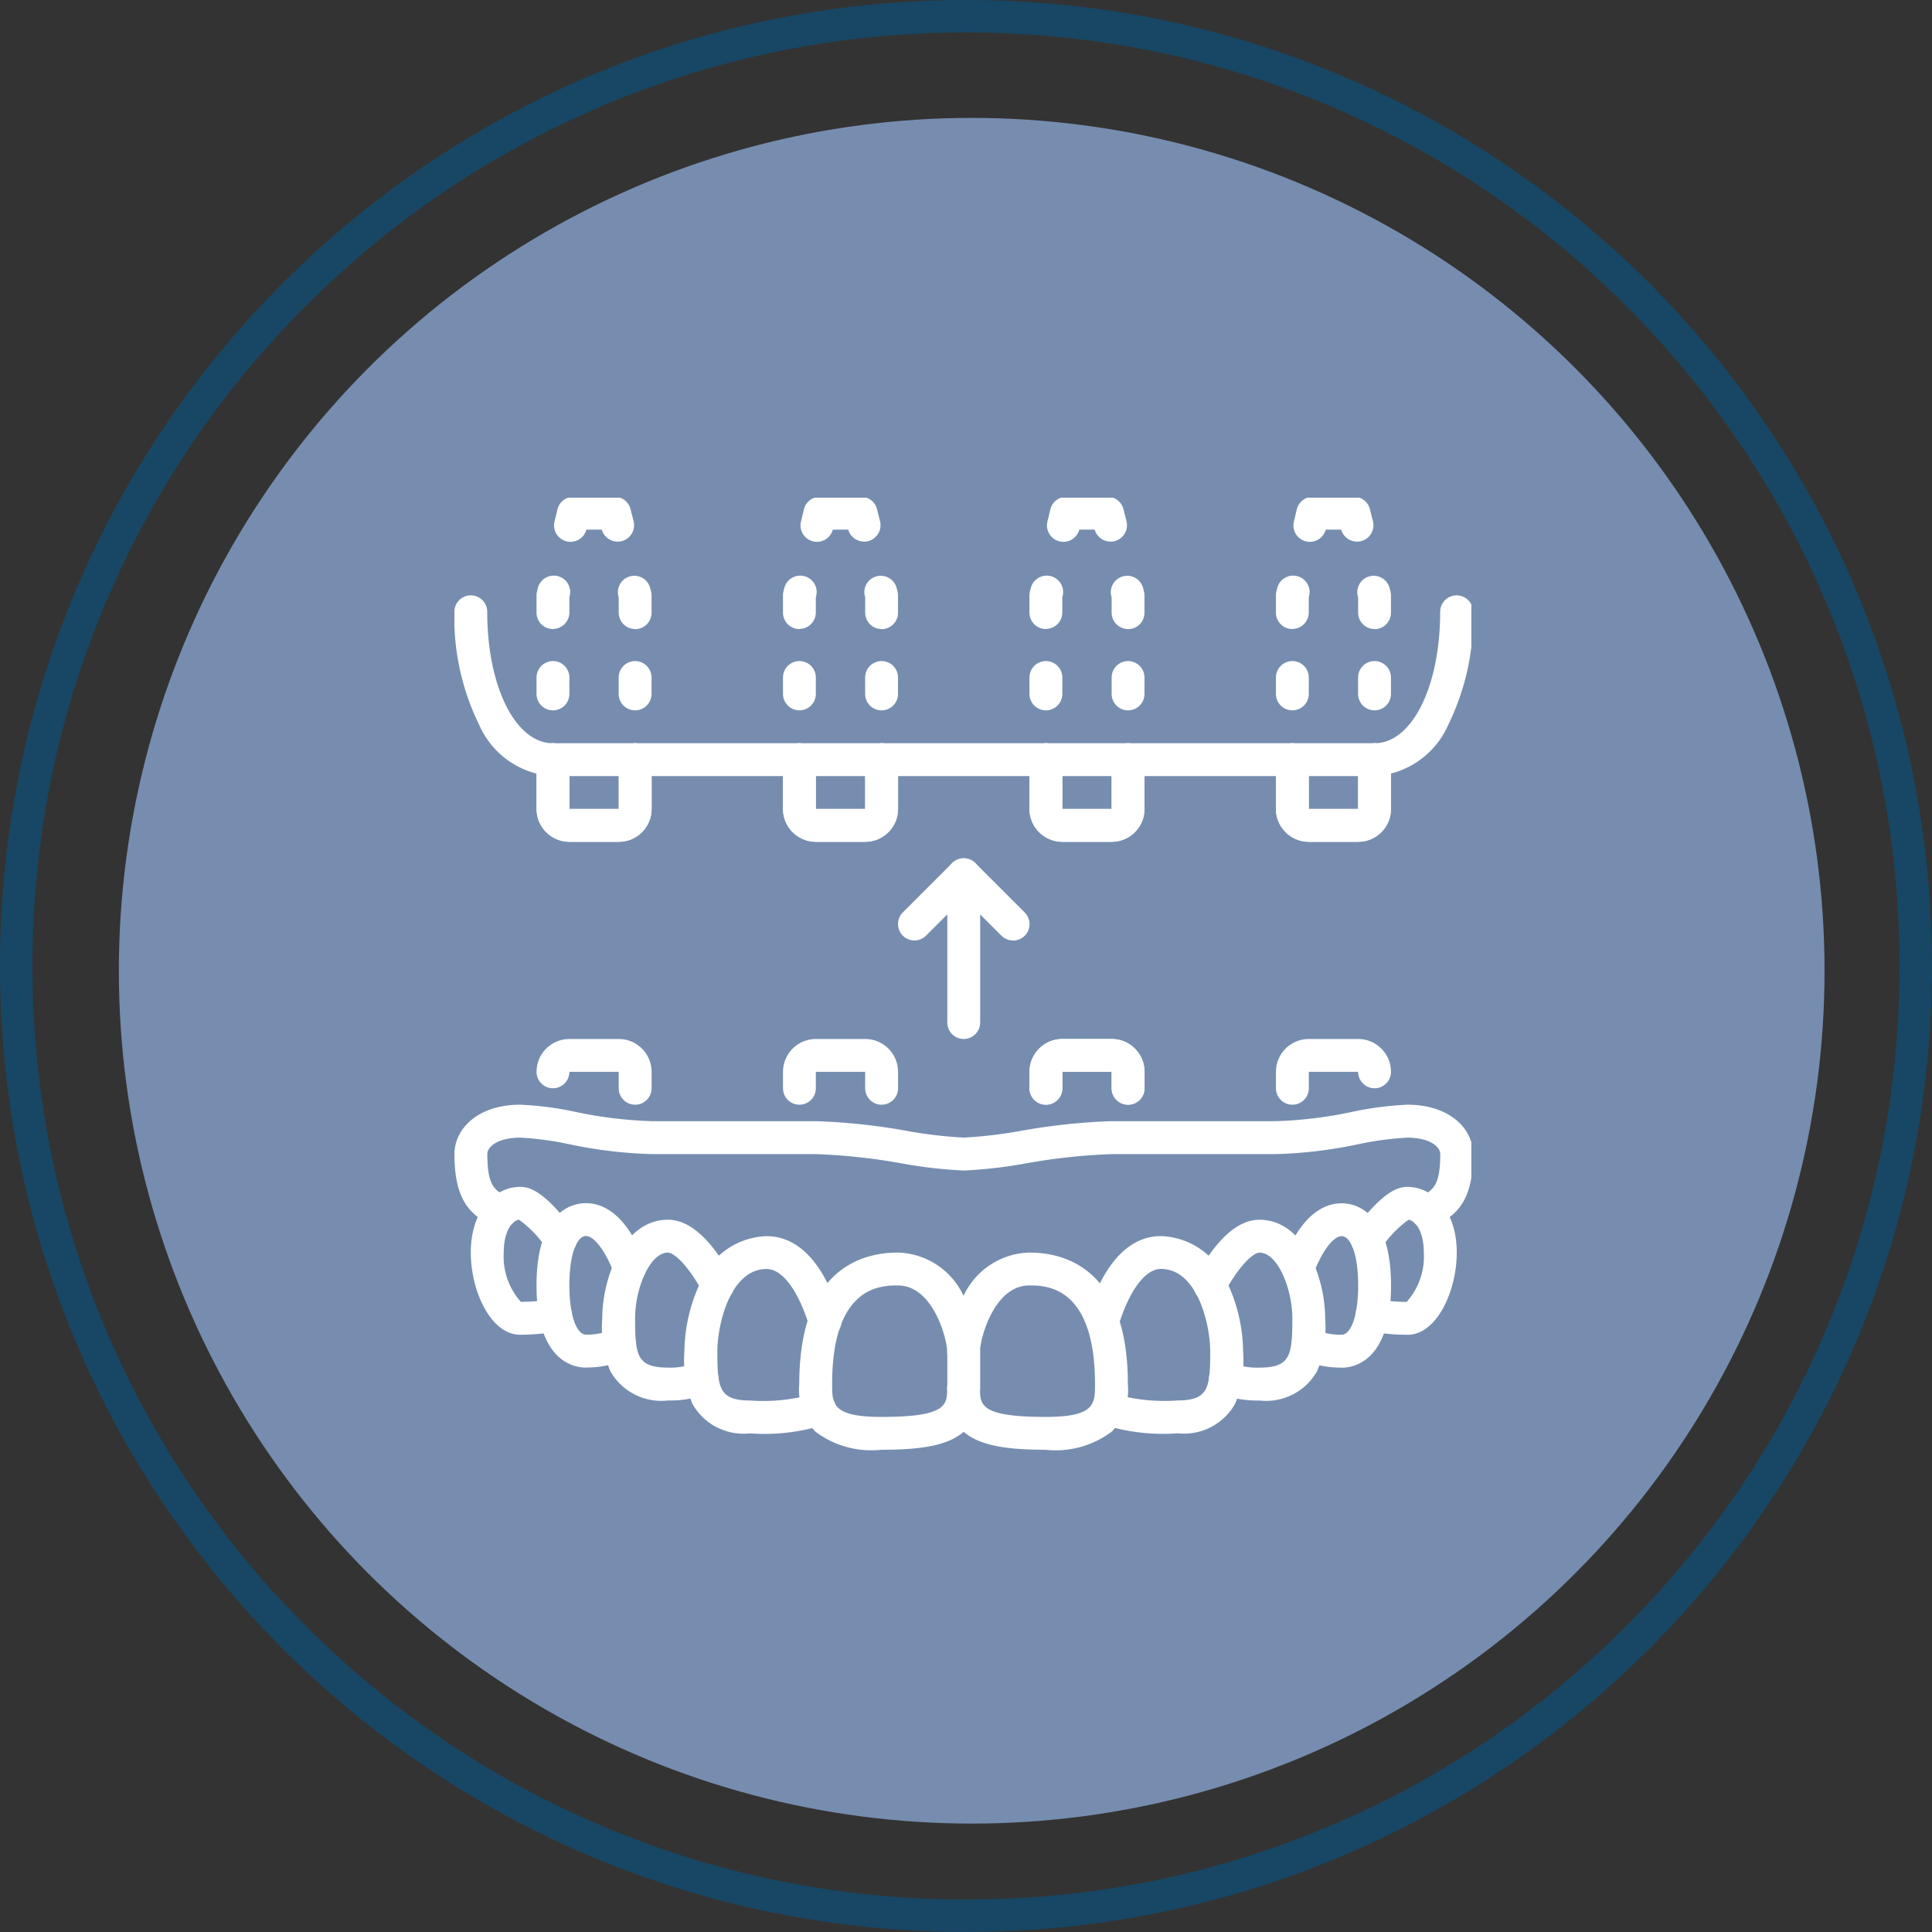<svg id="Layer_2" xmlns="http://www.w3.org/2000/svg" viewBox="0 0 747.77 747.77"><rect x="0" y="0" width="747.77" height="747.77" fill="#333333" stroke="none"/><defs><clipPath id="clippath"><path class="cls-2" d="M175.87 192.63h393.62v368.5H175.87z"/></clipPath><style>.cls-2,.cls-3{fill:none;stroke-width:0}.cls-3{fill:#fff}</style></defs><g id="Icons"><g id="Group_1782"><g id="Group_1778"><g id="Group_258"><g id="Group_257"><g id="Path_120"><path class="cls-2" d="M373.89 0c206.49 0 373.88 167.39 373.88 373.89S580.38 747.78 373.88 747.78 0 580.38 0 373.89C0 167.39 167.39 0 373.89 0z"/><path d="M373.88 12.56c-48.78 0-96.1 9.55-140.64 28.39-43.02 18.2-81.67 44.25-114.85 77.44-33.19 33.19-59.24 71.83-77.44 114.85-18.84 44.54-28.39 91.85-28.39 140.64s9.55 96.1 28.39 140.64c18.2 43.02 44.25 81.67 77.44 114.85 33.19 33.19 71.83 59.24 114.85 77.44 44.54 18.84 91.85 28.39 140.64 28.39s96.1-9.55 140.64-28.39c43.02-18.2 81.67-44.25 114.85-77.44 33.19-33.19 59.24-71.83 77.44-114.85 18.84-44.54 28.39-91.85 28.39-140.64s-9.55-96.1-28.39-140.64c-18.2-43.02-44.25-81.67-77.44-114.85-33.19-33.19-71.83-59.24-114.85-77.44-44.54-18.84-91.85-28.39-140.64-28.39m0-12.56c206.49 0 373.88 167.39 373.88 373.88S580.37 747.76 373.88 747.76 0 580.37 0 373.88 167.39 0 373.88 0z" fill="#174764" stroke-width="0"/></g></g><g id="service_icon2"><circle id="Ellipse_16" cx="376.09" cy="375.72" r="330.09" fill="#768daf" stroke-width="0"/></g></g></g><g clip-path="url(#clippath)" id="Group_1777"><g id="Group_1776"><path id="Path_196" class="cls-3" d="M404.81 561.12c-14.58 0-25.46-1.42-31.83-6.95-6.33 5.53-17.21 6.95-31.83 6.95a35.947 35.947 0 01-25.68-7.11 23.906 23.906 0 01-6.12-18.33c0-44.27 23.9-50.88 38.16-50.88 10.97.3 20.82 6.79 25.43 16.75a28.893 28.893 0 0125.43-16.75c14.24 0 38.16 6.61 38.16 50.88.63 6.7-1.6 13.35-6.12 18.33a35.934 35.934 0 01-25.68 7.11m-25.43-23.9c0 6.5 0 11.19 25.43 11.19 19.08 0 19.08-5.03 19.08-12.72 0-38.16-19.15-38.16-25.43-38.16-13.89 0-19.08 21.12-19.08 25.43 0 3.51-2.85 6.36-6.36 6.36s-6.36-2.85-6.36-6.36c0-4.31-5.19-25.43-19.08-25.43-6.29 0-25.43 0-25.43 38.16 0 7.66 0 12.72 19.08 12.72 25.43 0 25.43-4.69 25.43-11.19 0-3.51 2.85-6.36 6.36-6.36s6.36 2.85 6.36 6.36"/><path id="Path_197" class="cls-3" d="M455.68 554.76c-9.94.73-19.92-.5-29.4-3.59-3.21-1.42-4.67-5.17-3.26-8.38s5.17-4.67 8.38-3.26a69.66 69.66 0 0024.29 2.51c12.1 0 12.72-4.9 12.72-19.08 0-9.96-4.81-31.82-19.08-31.82-6.07 0-12.24 8.28-16.5 22.15-1.03 3.36-4.59 5.25-7.94 4.22-3.36-1.03-5.25-4.59-4.22-7.94 6.25-20.37 16.16-31.14 28.66-31.14 11.29.36 21.31 7.35 25.56 17.82a63.774 63.774 0 016.24 26.69c.55 6.92-.49 13.88-3.06 20.33a22.677 22.677 0 01-22.38 11.47"/><path id="Path_198" class="cls-3" d="M290.34 554.76a22.685 22.685 0 01-22.38-11.47 45.245 45.245 0 01-3.06-20.33c.12-9.24 2.25-18.35 6.24-26.69a28.566 28.566 0 0125.59-17.82c12.5 0 22.4 10.77 28.66 31.14a6.355 6.355 0 01-4.22 7.94 6.355 6.355 0 01-7.94-4.22c-4.25-13.87-10.43-22.15-16.5-22.15-14.24 0-19.08 21.83-19.08 31.82 0 14.18.62 19.08 12.72 19.08 8.18.6 16.4-.25 24.29-2.51 3.21-1.42 6.97.04 8.38 3.26s-.04 6.97-3.26 8.38a76.504 76.504 0 01-29.4 3.59"/><path id="Path_199" class="cls-3" d="M487.48 542.05c-5.15.15-10.27-.73-15.07-2.58-3.35-1.05-5.22-4.62-4.17-7.97s4.62-5.22 7.97-4.17c3.57 1.46 7.41 2.14 11.26 2 12.1 0 12.72-4.9 12.72-19.08 0-11.52-5.67-25.43-12.72-25.43-1.76 0-6.86 3.27-13.63 15.64-1.69 3.08-5.55 4.22-8.63 2.53s-4.22-5.55-2.53-8.63c8.07-14.77 16.41-22.26 24.79-22.26 17.35 0 25.43 22.77 25.43 38.16.55 6.92-.49 13.88-3.06 20.33a22.677 22.677 0 01-22.38 11.47"/><path id="Path_200" class="cls-3" d="M258.54 542.05a22.685 22.685 0 01-22.38-11.47 45.245 45.245 0 01-3.06-20.33c0-15.38 8.08-38.16 25.43-38.16 8.38 0 16.75 7.49 24.79 22.26 1.69 3.08.55 6.95-2.53 8.63a6.355 6.355 0 01-8.63-2.53c-6.77-12.37-11.88-15.64-13.63-15.64-7.04 0-12.72 13.92-12.72 25.43 0 14.18.62 19.08 12.72 19.08 3.85.14 7.69-.54 11.26-2 3.35-1.05 6.92.82 7.97 4.17a6.363 6.363 0 01-4.17 7.97 39.025 39.025 0 01-15.08 2.58"/><path id="Path_201" class="cls-3" d="M519.31 529.32c-5.44.08-10.84-1.04-15.8-3.27a6.363 6.363 0 01-3.06-8.46 6.363 6.363 0 018.46-3.06c3.27 1.44 6.82 2.15 10.4 2.07 3.07 0 6.36-5.97 6.36-19.08s-3.3-19.08-6.36-19.08c-3.26 0-7.67 5.86-10.97 14.59a6.359 6.359 0 01-8.19 3.7 6.359 6.359 0 01-3.7-8.19c5.64-14.92 13.55-22.81 22.86-22.81 4.47 0 19.08 2.29 19.08 31.82s-14.61 31.82-19.08 31.82"/><path id="Path_202" class="cls-3" d="M226.74 529.32c-4.47 0-19.08-2.29-19.08-31.82s14.61-31.82 19.08-31.82c9.31 0 17.22 7.89 22.86 22.81 1.24 3.28-.41 6.95-3.7 8.19s-6.95-.41-8.19-3.7c-3.3-8.73-7.7-14.59-10.97-14.59-3.07 0-6.36 5.97-6.36 19.08s3.3 19.08 6.36 19.08c3.58.08 7.13-.62 10.4-2.07a6.363 6.363 0 018.46 3.06c1.49 3.18.12 6.97-3.06 8.46a36.924 36.924 0 01-15.8 3.27"/><path id="Path_203" class="cls-3" d="M544.72 516.6c-5.04.04-10.07-.46-15.01-1.47-3.43-.74-5.62-4.12-4.89-7.55s4.12-5.62 7.55-4.89c3.98.81 8.03 1.21 12.09 1.19a26.382 26.382 0 006.62-19.08c0-7.89-2.99-12.3-5.94-12.69a42.377 42.377 0 00-10.89 11.56 6.353 6.353 0 01-8.9 1.26 6.353 6.353 0 01-1.26-8.9c11.05-14.67 16.64-16.65 20.66-16.65 9.48 0 19.08 8.74 19.08 25.43 0 15.07-7.83 31.82-19.08 31.82"/><path id="Path_204" class="cls-3" d="M201.3 516.6c-11.25 0-19.08-16.75-19.08-31.82 0-16.67 9.6-25.41 19.08-25.41 4.02 0 9.61 1.98 20.66 16.65a6.351 6.351 0 01-1.26 8.9 6.351 6.351 0 01-8.9-1.26c-2.87-4.5-6.56-8.42-10.89-11.56-2.96.39-5.94 4.81-5.94 12.69a26.297 26.297 0 006.62 19.08c4.06.02 8.11-.38 12.09-1.19 3.43-.74 6.81 1.45 7.55 4.89.74 3.43-1.45 6.81-4.89 7.55a71.413 71.413 0 01-15.01 1.47"/><path id="Path_205" class="cls-3" d="M552.42 475.66a6.355 6.355 0 01-6.37-6.34c0-2.07 1-4.02 2.69-5.21.84-.57 1.57-1.05 2.31-1.52 3.71-2.34 6.39-4.02 6.39-15.91 0-3.08-4.46-6.36-12.72-6.36-6.48.35-12.92 1.22-19.26 2.6-10.4 2.21-20.97 3.47-31.6 3.77h-63.6c-11.11.41-22.19 1.6-33.13 3.58-7.96 1.47-16.02 2.4-24.1 2.77-8.09-.37-16.14-1.3-24.1-2.77a233.218 233.218 0 00-33.13-3.58h-63.6c-10.63-.3-21.2-1.56-31.6-3.77-6.34-1.38-12.78-2.25-19.26-2.6-8.26 0-12.72 3.27-12.72 6.36 0 11.91 2.68 13.6 6.39 15.91.75.47 1.52.95 2.31 1.52a6.35 6.35 0 011.51 8.86 6.35 6.35 0 01-8.86 1.51c-.51-.36-1.11-.74-1.73-1.13-6.49-4.09-12.35-9.21-12.35-26.7 0-9.48 8.74-19.08 25.43-19.08 7.26.32 14.48 1.26 21.57 2.81 9.65 2.06 19.46 3.25 29.31 3.56h63.59a241.6 241.6 0 0135.08 3.74c7.32 1.34 14.72 2.22 22.15 2.62 7.43-.4 14.83-1.28 22.15-2.62a244.42 244.42 0 0135.08-3.74h63.59c9.86-.31 19.67-1.5 29.31-3.56 7.1-1.54 14.31-2.48 21.57-2.81 16.7 0 25.43 9.6 25.43 19.08 0 17.49-5.86 22.61-12.34 26.7-.63.39-1.21.76-1.73 1.13a6.363 6.363 0 01-3.68 1.17"/><path id="Path_206" class="cls-3" d="M373.01 543.57c-3.51 0-6.36-2.85-6.36-6.36v-14.24c0-3.51 2.85-6.36 6.36-6.36s6.36 2.85 6.36 6.36v14.24c0 3.51-2.85 6.36-6.36 6.36"/><path id="Path_207" class="cls-3" d="M436.61 427.57c-3.51 0-6.36-2.85-6.36-6.36v-6.36h-19.08v6.36c0 3.51-2.85 6.36-6.36 6.36s-6.36-2.85-6.36-6.36v-6.36c0-7.02 5.7-12.72 12.72-12.72h19.1c7.02 0 12.72 5.7 12.72 12.72v6.36c0 3.51-2.85 6.36-6.36 6.36"/><path id="Path_208" class="cls-3" d="M436.61 427.57c-3.51 0-6.36-2.85-6.36-6.36v-6.36h-19.08v6.36c0 3.51-2.85 6.36-6.36 6.36s-6.36-2.85-6.36-6.36v-6.36c0-7.02 5.7-12.72 12.72-12.72h19.1c7.02 0 12.72 5.7 12.72 12.72v6.36c0 3.51-2.85 6.36-6.36 6.36"/><path id="Path_209" class="cls-3" d="M430.27 325.82h-19.08c-7.03 0-12.74-5.68-12.75-12.71v-19.09c0-3.51 2.85-6.36 6.36-6.36s6.36 2.85 6.36 6.36v19.08h19.1v-19.08c0-3.51 2.85-6.36 6.36-6.36s6.36 2.85 6.36 6.36v19.08c0 7.02-5.7 12.72-12.72 12.72"/><path id="Path_210" class="cls-3" d="M334.88 325.82H315.8c-7.03 0-12.74-5.68-12.75-12.71v-19.09c0-3.51 2.85-6.36 6.36-6.36s6.36 2.85 6.36 6.36v19.08h19.1v-19.08c0-3.51 2.85-6.36 6.36-6.36s6.36 2.85 6.36 6.36v19.08c0 7.02-5.7 12.72-12.72 12.72"/><path id="Path_211" class="cls-3" d="M430.27 325.82h-19.08c-7.03 0-12.74-5.68-12.75-12.71v-19.09c0-3.51 2.85-6.36 6.36-6.36s6.36 2.85 6.36 6.36v19.08h19.1v-19.08c0-3.51 2.85-6.36 6.36-6.36s6.36 2.85 6.36 6.36v19.08c0 7.02-5.7 12.72-12.72 12.72"/><path id="Path_212" class="cls-3" d="M334.88 325.82H315.8c-7.03 0-12.74-5.68-12.75-12.71v-19.09c0-3.51 2.85-6.36 6.36-6.36s6.36 2.85 6.36 6.36v19.08h19.1v-19.08c0-3.51 2.85-6.36 6.36-6.36s6.36 2.85 6.36 6.36v19.08c0 7.02-5.7 12.72-12.72 12.72"/><path id="Path_213" class="cls-3" d="M525.67 325.82h-19.08c-7.03 0-12.74-5.68-12.75-12.71v-19.09c0-3.51 2.85-6.36 6.36-6.36s6.36 2.85 6.36 6.36v19.08h19.1v-19.08c0-3.51 2.85-6.36 6.36-6.36s6.36 2.85 6.36 6.36v19.08c0 7.02-5.7 12.72-12.72 12.72"/><path id="Path_214" class="cls-3" d="M239.49 325.82h-19.1c-7.02 0-12.72-5.7-12.72-12.72v-19.08c0-3.51 2.85-6.36 6.36-6.36s6.36 2.85 6.36 6.36v19.08h19.1v-19.08c0-3.51 2.85-6.36 6.36-6.36s6.36 2.85 6.36 6.36v19.08c0 7.02-5.7 12.72-12.72 12.72"/><path id="Path_215" class="cls-3" d="M525.67 325.82h-19.08c-7.03 0-12.74-5.68-12.75-12.71v-19.09c0-3.51 2.85-6.36 6.36-6.36s6.36 2.85 6.36 6.36v19.08h19.1v-19.08c0-3.51 2.85-6.36 6.36-6.36s6.36 2.85 6.36 6.36v19.08c0 7.02-5.7 12.72-12.72 12.72"/><path id="Path_216" class="cls-3" d="M239.49 325.82h-19.1c-7.02 0-12.72-5.7-12.72-12.72v-19.08c0-3.51 2.85-6.36 6.36-6.36s6.36 2.85 6.36 6.36v19.08h19.1v-19.08c0-3.51 2.85-6.36 6.36-6.36s6.36 2.85 6.36 6.36v19.08c0 7.02-5.7 12.72-12.72 12.72"/><path id="Path_217" class="cls-3" d="M341.21 427.57c-3.51 0-6.36-2.85-6.36-6.36v-6.36h-19.08v6.36c0 3.51-2.85 6.36-6.36 6.36s-6.36-2.85-6.36-6.36v-6.36c0-7.02 5.7-12.72 12.72-12.72h19.1c7.02 0 12.72 5.7 12.72 12.72v6.36c0 3.51-2.85 6.36-6.36 6.36"/><path id="Path_218" class="cls-3" d="M500.2 427.57c-3.51 0-6.36-2.85-6.36-6.36v-6.36c0-7.02 5.7-12.72 12.72-12.72h19.1c7.02 0 12.72 5.7 12.72 12.72 0 3.51-2.85 6.36-6.36 6.36-3.51 0-6.36-2.85-6.36-6.36h-19.08v6.36c0 3.51-2.85 6.36-6.36 6.36"/><path id="Path_219" class="cls-3" d="M245.82 427.57c-3.51 0-6.36-2.85-6.36-6.36v-6.36h-19.08c0 3.51-2.85 6.36-6.36 6.36s-6.36-2.85-6.36-6.36c0-7.02 5.7-12.72 12.72-12.72h19.1c7.02 0 12.72 5.7 12.72 12.72v6.36c0 3.51-2.85 6.36-6.36 6.36"/><path id="Path_220" class="cls-3" d="M532 300.39H214.02a33.18 33.18 0 01-28.65-20.04 93.974 93.974 0 01-9.51-43.56c0-3.51 2.85-6.36 6.36-6.36s6.36 2.85 6.36 6.36c0 29 10.94 50.88 25.43 50.88h317.97c14.51 0 25.43-21.88 25.43-50.88 0-3.51 2.85-6.36 6.36-6.36s6.36 2.85 6.36 6.36a93.907 93.907 0 01-9.51 43.55 33.18 33.18 0 01-28.65 20.04"/><path id="Path_221" class="cls-3" d="M436.61 274.94c-3.51 0-6.36-2.85-6.36-6.36v-6.36c0-3.51 2.85-6.36 6.36-6.36s6.36 2.85 6.36 6.36v6.36c0 3.51-2.85 6.36-6.36 6.36"/><path id="Path_222" class="cls-3" d="M436.61 243.47c-3.51 0-6.36-2.85-6.36-6.36v-5.86l-.13-.5c-.85-3.41 1.22-6.86 4.62-7.71 3.41-.85 6.86 1.22 7.71 4.62l.32 1.26c.13.5.19 1.02.19 1.54v6.7c0 3.51-2.85 6.36-6.36 6.36"/><path id="Path_223" class="cls-3" d="M309.41 274.94c-3.51 0-6.36-2.85-6.36-6.36v-6.36c0-3.51 2.85-6.36 6.36-6.36s6.36 2.85 6.36 6.36v6.36c0 3.51-2.85 6.36-6.36 6.36"/><path id="Path_224" class="cls-3" d="M309.41 243.47c-3.51 0-6.36-2.85-6.36-6.36v-6.7c0-.52.07-1.04.19-1.54l.32-1.26a6.347 6.347 0 017.71-4.62c3.41.85 5.48 4.31 4.62 7.71l-.13.5v5.86c0 3.51-2.85 6.36-6.36 6.36"/><path id="Path_225" class="cls-3" d="M404.81 274.94c-3.51 0-6.36-2.85-6.36-6.36v-6.36c0-3.51 2.85-6.36 6.36-6.36s6.36 2.85 6.36 6.36v6.36c0 3.51-2.85 6.36-6.36 6.36"/><path id="Path_226" class="cls-3" d="M404.81 243.47c-3.51 0-6.36-2.85-6.36-6.36v-6.7c0-.52.07-1.04.19-1.54l.32-1.26a6.347 6.347 0 017.71-4.62c3.41.85 5.48 4.31 4.62 7.71l-.13.5v5.86c0 3.51-2.85 6.36-6.36 6.36"/><path id="Path_227" class="cls-3" d="M429.81 209.62a6.36 6.36 0 01-6.11-4.63h-5.97c-.9 3.39-4.39 5.41-7.78 4.51-3.39-.9-5.41-4.39-4.51-7.78l1.11-4.62a6.37 6.37 0 016.21-4.82h15.91c2.92 0 5.46 1.98 6.17 4.82l1.16 4.63c.85 3.41-1.22 6.87-4.63 7.72-.5.13-1.02.19-1.54.19"/><path id="Path_228" class="cls-3" d="M341.21 274.94c-3.51 0-6.36-2.85-6.36-6.36v-6.36c0-3.51 2.85-6.36 6.36-6.36s6.36 2.85 6.36 6.36v6.36c0 3.51-2.85 6.36-6.36 6.36"/><path id="Path_229" class="cls-3" d="M341.22 243.47c-3.51 0-6.36-2.85-6.36-6.36v-5.86l-.13-.5c-.85-3.41 1.22-6.86 4.62-7.71 3.41-.85 6.86 1.22 7.71 4.62l.32 1.26c.13.5.19 1.02.19 1.54v6.7c0 3.51-2.85 6.36-6.36 6.36"/><path id="Path_230" class="cls-3" d="M334.42 209.62a6.36 6.36 0 01-6.11-4.63h-5.97c-.9 3.39-4.39 5.41-7.78 4.51-3.39-.9-5.41-4.39-4.51-7.78l1.11-4.62a6.37 6.37 0 016.21-4.82h15.91c2.92 0 5.46 1.98 6.17 4.82l1.16 4.63c.85 3.41-1.22 6.87-4.63 7.72-.5.13-1.02.19-1.54.19"/><path id="Path_231" class="cls-3" d="M532 274.94c-3.51 0-6.36-2.85-6.36-6.36v-6.36c0-3.51 2.85-6.36 6.36-6.36s6.36 2.85 6.36 6.36v6.36c0 3.51-2.85 6.36-6.36 6.36"/><path id="Path_232" class="cls-3" d="M532.01 243.47c-3.51 0-6.36-2.85-6.36-6.36v-5.86l-.13-.5c-.85-3.41 1.22-6.86 4.62-7.71 3.41-.85 6.86 1.22 7.71 4.62l.32 1.26c.13.5.19 1.02.19 1.54v6.7c0 3.51-2.85 6.36-6.36 6.36"/><path id="Path_233" class="cls-3" d="M214.02 274.94c-3.51 0-6.36-2.85-6.36-6.36v-6.36c0-3.51 2.85-6.36 6.36-6.36s6.36 2.85 6.36 6.36v6.36c0 3.51-2.85 6.36-6.36 6.36"/><path id="Path_234" class="cls-3" d="M214.02 243.47c-3.51 0-6.36-2.85-6.36-6.36v-6.7c0-.52.07-1.04.19-1.54l.32-1.26a6.347 6.347 0 017.71-4.62c3.41.85 5.48 4.31 4.62 7.71l-.13.5v5.86c0 3.51-2.85 6.36-6.36 6.36"/><path id="Path_235" class="cls-3" d="M500.2 274.94c-3.51 0-6.36-2.85-6.36-6.36v-6.36c0-3.51 2.85-6.36 6.36-6.36s6.36 2.85 6.36 6.36v6.36c0 3.51-2.85 6.36-6.36 6.36"/><path id="Path_236" class="cls-3" d="M500.2 243.47c-3.51 0-6.36-2.85-6.36-6.36v-6.7c0-.52.07-1.04.19-1.54l.32-1.26a6.347 6.347 0 017.71-4.62c3.41.85 5.48 4.31 4.62 7.71l-.13.5v5.86c0 3.51-2.85 6.36-6.36 6.36"/><path id="Path_237" class="cls-3" d="M525.2 209.62a6.36 6.36 0 01-6.11-4.63h-5.97c-.9 3.39-4.39 5.41-7.78 4.51-3.39-.9-5.41-4.39-4.51-7.78l1.11-4.62a6.37 6.37 0 016.21-4.82h15.91c2.92 0 5.46 1.98 6.17 4.82l1.16 4.63c.85 3.41-1.22 6.87-4.63 7.72-.5.13-1.02.19-1.54.19"/><path id="Path_238" class="cls-3" d="M245.81 274.94c-3.51 0-6.36-2.85-6.36-6.36v-6.36c0-3.51 2.85-6.36 6.36-6.36s6.36 2.85 6.36 6.36v6.36c0 3.51-2.85 6.36-6.36 6.36"/><path id="Path_239" class="cls-3" d="M245.83 243.47c-3.51 0-6.36-2.85-6.36-6.36v-5.86l-.13-.5c-.85-3.41 1.22-6.86 4.62-7.71 3.41-.85 6.86 1.22 7.71 4.62l.32 1.26c.13.5.19 1.02.19 1.54v6.7c0 3.51-2.85 6.36-6.36 6.36"/><path id="Path_240" class="cls-3" d="M239.03 209.62a6.36 6.36 0 01-6.11-4.63h-5.97c-.9 3.39-4.39 5.41-7.78 4.51-3.39-.9-5.41-4.39-4.51-7.78l1.11-4.62a6.37 6.37 0 016.21-4.82h15.91c2.92 0 5.46 1.98 6.17 4.82l1.16 4.63c.85 3.41-1.22 6.87-4.63 7.72-.5.13-1.02.19-1.54.19"/><path id="Path_241" class="cls-3" d="M392.08 364c-1.69 0-3.31-.67-4.5-1.86L373 347.56l-14.58 14.58c-2.48 2.48-6.51 2.48-8.99 0s-2.48-6.51 0-8.99l19.08-19.08a6.361 6.361 0 018.99 0l19.08 19.08c2.5 2.46 2.54 6.49.07 8.99a6.365 6.365 0 01-4.57 1.9"/><path id="Path_242" class="cls-3" d="M373.01 402.13c-3.51 0-6.36-2.85-6.36-6.36v-57.23c0-3.51 2.85-6.36 6.36-6.36s6.36 2.85 6.36 6.36v57.23c0 3.51-2.85 6.36-6.36 6.36"/></g></g></g></g></svg>